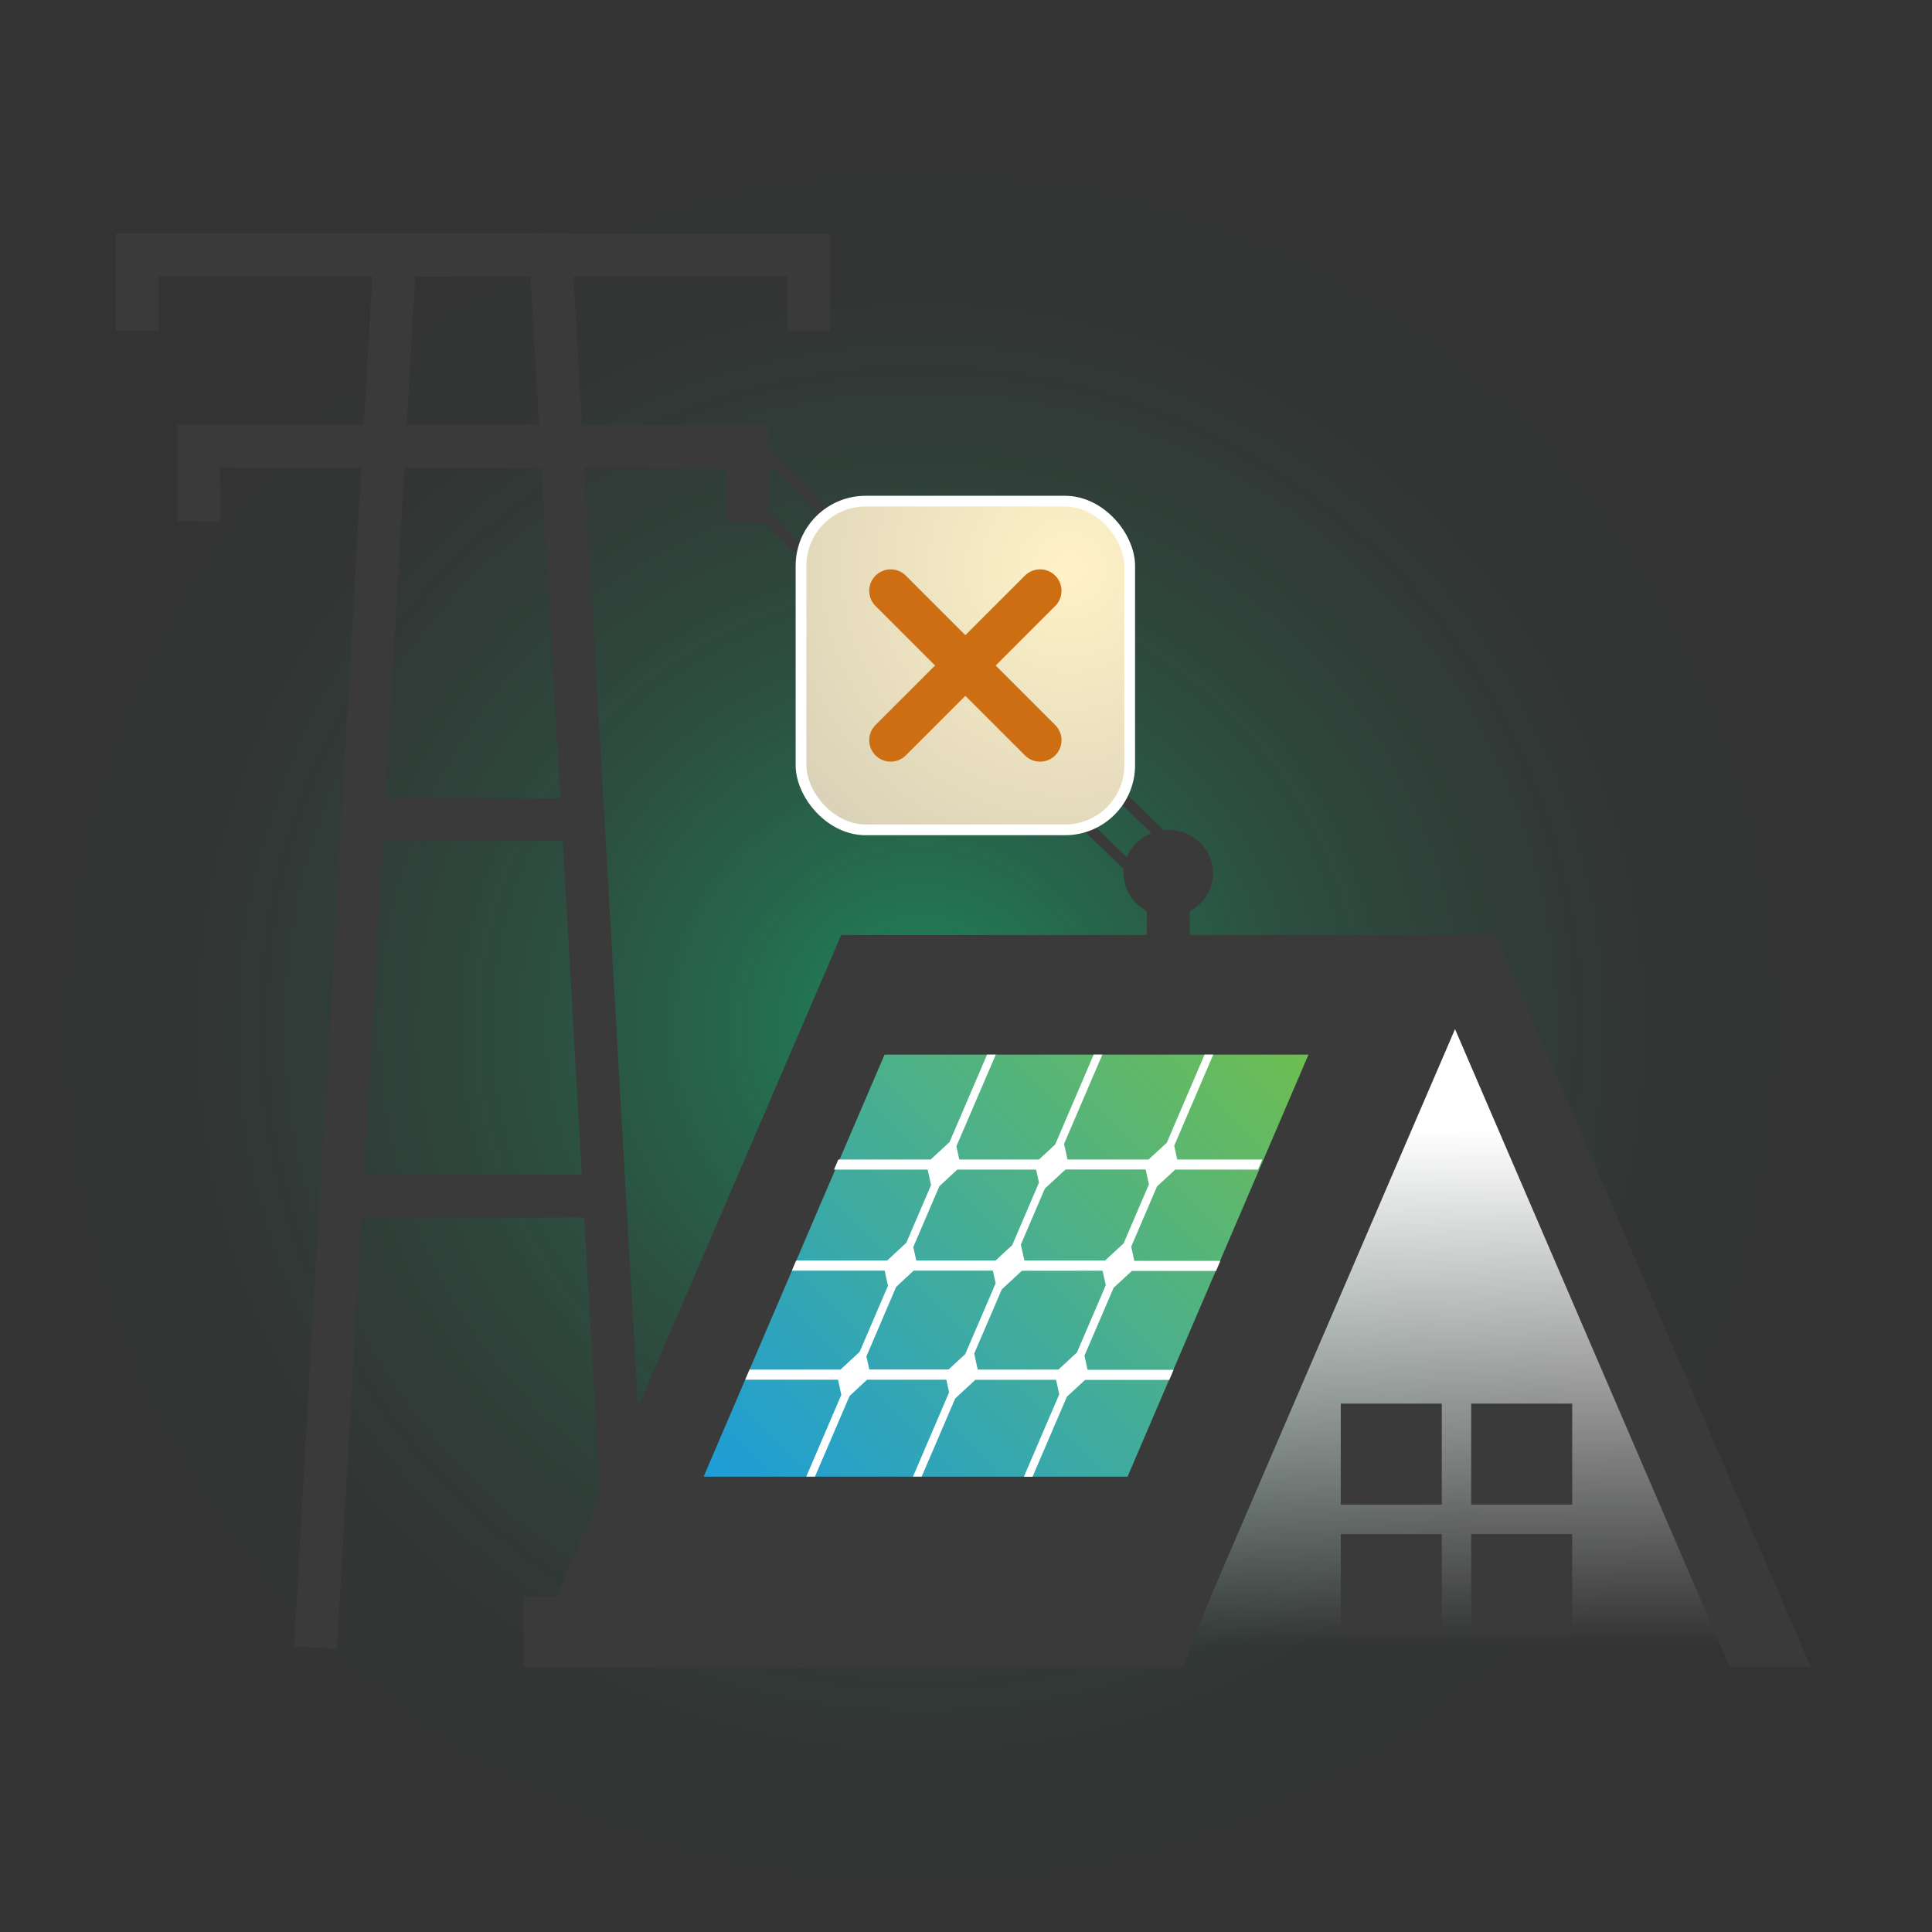<?xml version="1.0" encoding="UTF-8"?>
<svg id="Layer_2" xmlns="http://www.w3.org/2000/svg" xmlns:xlink="http://www.w3.org/1999/xlink" viewBox="0 0 180.15 180.15">
  <rect x="0" y="0" width="180.15" height="180.15" fill="#333333" stroke="none"/>
  <defs>
    <style>
      .cls-1 {
        fill: url(#linear-gradient-2);
      }

      .cls-2 {
        fill: #fff;
      }

      .cls-3, .cls-4, .cls-5, .cls-6 {
        fill: none;
      }

      .cls-7 {
        fill: url(#radial-gradient);
      }

      .cls-8 {
        fill: #3a3a3a;
      }

      .cls-4, .cls-5 {
        stroke-width: 4px;
      }

      .cls-4, .cls-5, .cls-9, .cls-6 {
        stroke-miterlimit: 10;
      }

      .cls-4, .cls-6 {
        stroke: #3a3a3a;
      }

      .cls-5 {
        stroke: #cc6e11;
        stroke-linecap: round;
      }

      .cls-9 {
        fill: url(#radial-gradient-2);
        stroke: #fff;
      }

      .cls-10 {
        fill: url(#linear-gradient);
      }
    </style>
    <radialGradient id="radial-gradient" cx="80.9" cy="368.46" fx="80.9" fy="368.46" r="87.62" gradientTransform="translate(6.57 -265.26) scale(.98)" gradientUnits="userSpaceOnUse">
      <stop offset=".02" stop-color="#00ff95" stop-opacity=".4"/>
      <stop offset=".05" stop-color="#00ff95" stop-opacity=".37"/>
      <stop offset=".23" stop-color="#00ff95" stop-opacity=".24"/>
      <stop offset=".42" stop-color="#00ff95" stop-opacity=".13"/>
      <stop offset=".6" stop-color="#00ff95" stop-opacity=".06"/>
      <stop offset=".8" stop-color="#00ff95" stop-opacity=".01"/>
      <stop offset="1" stop-color="#00ff95" stop-opacity="0"/>
    </radialGradient>
    <linearGradient id="linear-gradient" x1="109.18" y1="105.22" x2="109.18" y2="153.44" gradientUnits="userSpaceOnUse">
      <stop offset="0" stop-color="#fff"/>
      <stop offset="1" stop-color="#fff" stop-opacity="0"/>
    </linearGradient>
    <linearGradient id="linear-gradient-2" x1="69.87" y1="141.95" x2="117.74" y2="94.08" gradientUnits="userSpaceOnUse">
      <stop offset="0" stop-color="#1d9dd9"/>
      <stop offset="1" stop-color="#6ebe51"/>
    </linearGradient>
    <radialGradient id="radial-gradient-2" cx="99.72" cy="52.95" fx="99.72" fy="52.95" r="32.88" gradientUnits="userSpaceOnUse">
      <stop offset="0" stop-color="#fff2c7"/>
      <stop offset="1" stop-color="#d9d1b8"/>
    </radialGradient>
  </defs>
  <g id="Layer_1-2" data-name="Layer_1">
    <g>
      <rect class="cls-7" y="9.01" width="171.15" height="171.15"/>
      <rect class="cls-3" y="0" width="180.15" height="180.15"/>
      <g>
        <g>
          <polyline class="cls-4" points="29.42 153.63 36.83 23.78 51.36 23.78 58.77 153.63"/>
          <polyline class="cls-4" points="12.8 30.81 12.8 23.78 75.4 23.78 75.4 30.81"/>
          <polyline class="cls-4" points="18.53 48.64 18.53 41.61 69.67 41.61 69.67 48.64"/>
          <line class="cls-4" x1="33.93" y1="76.42" x2="54.34" y2="76.42"/>
          <line class="cls-4" x1="32.06" y1="111.52" x2="56.14" y2="111.52"/>
        </g>
        <g>
          <polygon class="cls-10" points="160.33 152.46 139.45 87.19 131.14 92.41 111.31 152.46 57.08 152.46 57.08 155.41 161.28 155.41 161.28 152.46 160.33 152.46"/>
          <g>
            <polygon class="cls-8" points="161.27 155.41 131.9 87.19 139.47 87.19 168.84 155.41 161.27 155.41"/>
            <polygon class="cls-8" points="110.08 155.41 139.45 87.19 78.44 87.19 49.07 155.41 110.08 155.41"/>
            <polygon class="cls-8" points="112.9 148.85 110.34 155.41 48.84 155.41 48.84 148.85 112.9 148.85"/>
            <g>
              <polygon class="cls-1" points="82.48 98.34 65.61 137.69 105.14 137.69 122.01 98.34 82.48 98.34"/>
              <path class="cls-2" d="M107.85,110.67l1.73-1.61h7.72l.4-.94h-7.93l-.28-1.29,3.64-8.49h-.81l-3.52,8.21-1.7,1.57h-7.56l-.32-1.46,3.57-8.32h-.81l-3.59,8.38-1.51,1.4h-7.43l-.27-1.23,3.67-8.55h-.81l-3.5,8.15-1.76,1.63h-8.61l-.4.94h8.73l.32,1.44-2.31,5.38-1.79,1.66h-8.48l-.4.94h8.65l.31,1.41-2.64,6.16-1.79,1.66h-8.48l-.4.94h8.65l.31,1.41-3.27,7.63h.81l3.23-7.52,1.63-1.52h7.39l.26,1.18-3.37,7.86h.81l3.13-7.29,1.88-1.74h7.52l.3,1.35-3.3,7.69h.81l3.2-7.46,1.7-1.57h7.85l.4-.94h-8.02l-.29-1.32,2.72-6.33,1.7-1.57h7.85l.4-.94h-8.02l-.29-1.32,2.38-5.56ZM98.69,127.71h-7.52l-.33-1.49,2.57-5.99,1.88-1.74h7.52l.3,1.35-2.69,6.27-1.73,1.6ZM80.8,126.45l2.76-6.45,1.63-1.52h7.39l.26,1.18-2.84,6.61-1.55,1.43h-7.39l-.28-1.26ZM89.26,109.06h7.35l.27,1.21-2.5,5.84-1.55,1.43h-7.39l-.28-1.26,2.43-5.67,1.67-1.55ZM107.13,110.44l-2.36,5.5-1.73,1.6h-7.52l-.33-1.49,2.24-5.22,1.92-1.78h7.48l.3,1.38Z"/>
            </g>
          </g>
          <g>
            <rect class="cls-8" x="125.02" y="130.88" width="9.42" height="9.42"/>
            <rect class="cls-8" x="137.18" y="130.88" width="9.42" height="9.42"/>
            <rect class="cls-8" x="125.02" y="143.04" width="9.42" height="9.42" transform="translate(277.48 18.03) rotate(90)"/>
            <rect class="cls-8" x="137.18" y="143.04" width="9.42" height="9.42" transform="translate(289.64 5.86) rotate(90)"/>
          </g>
        </g>
        <line class="cls-4" x1="108.94" y1="88.7" x2="108.94" y2="79.32"/>
        <ellipse class="cls-8" cx="108.94" cy="81.42" rx="4.17" ry="4.04"/>
        <line class="cls-6" x1="71.01" y1="41.98" x2="110.55" y2="80.06"/>
        <line class="cls-6" x1="70.61" y1="47.43" x2="107.44" y2="82.9"/>
        <g>
          <rect class="cls-9" x="74.69" y="46.73" width="30.65" height="30.65" rx="6.03" ry="6.03"/>
          <line class="cls-5" x1="83.05" y1="55.09" x2="96.98" y2="69.02"/>
          <line class="cls-5" x1="96.98" y1="55.09" x2="83.05" y2="69.02"/>
        </g>
      </g>
    </g>
  </g>
</svg>